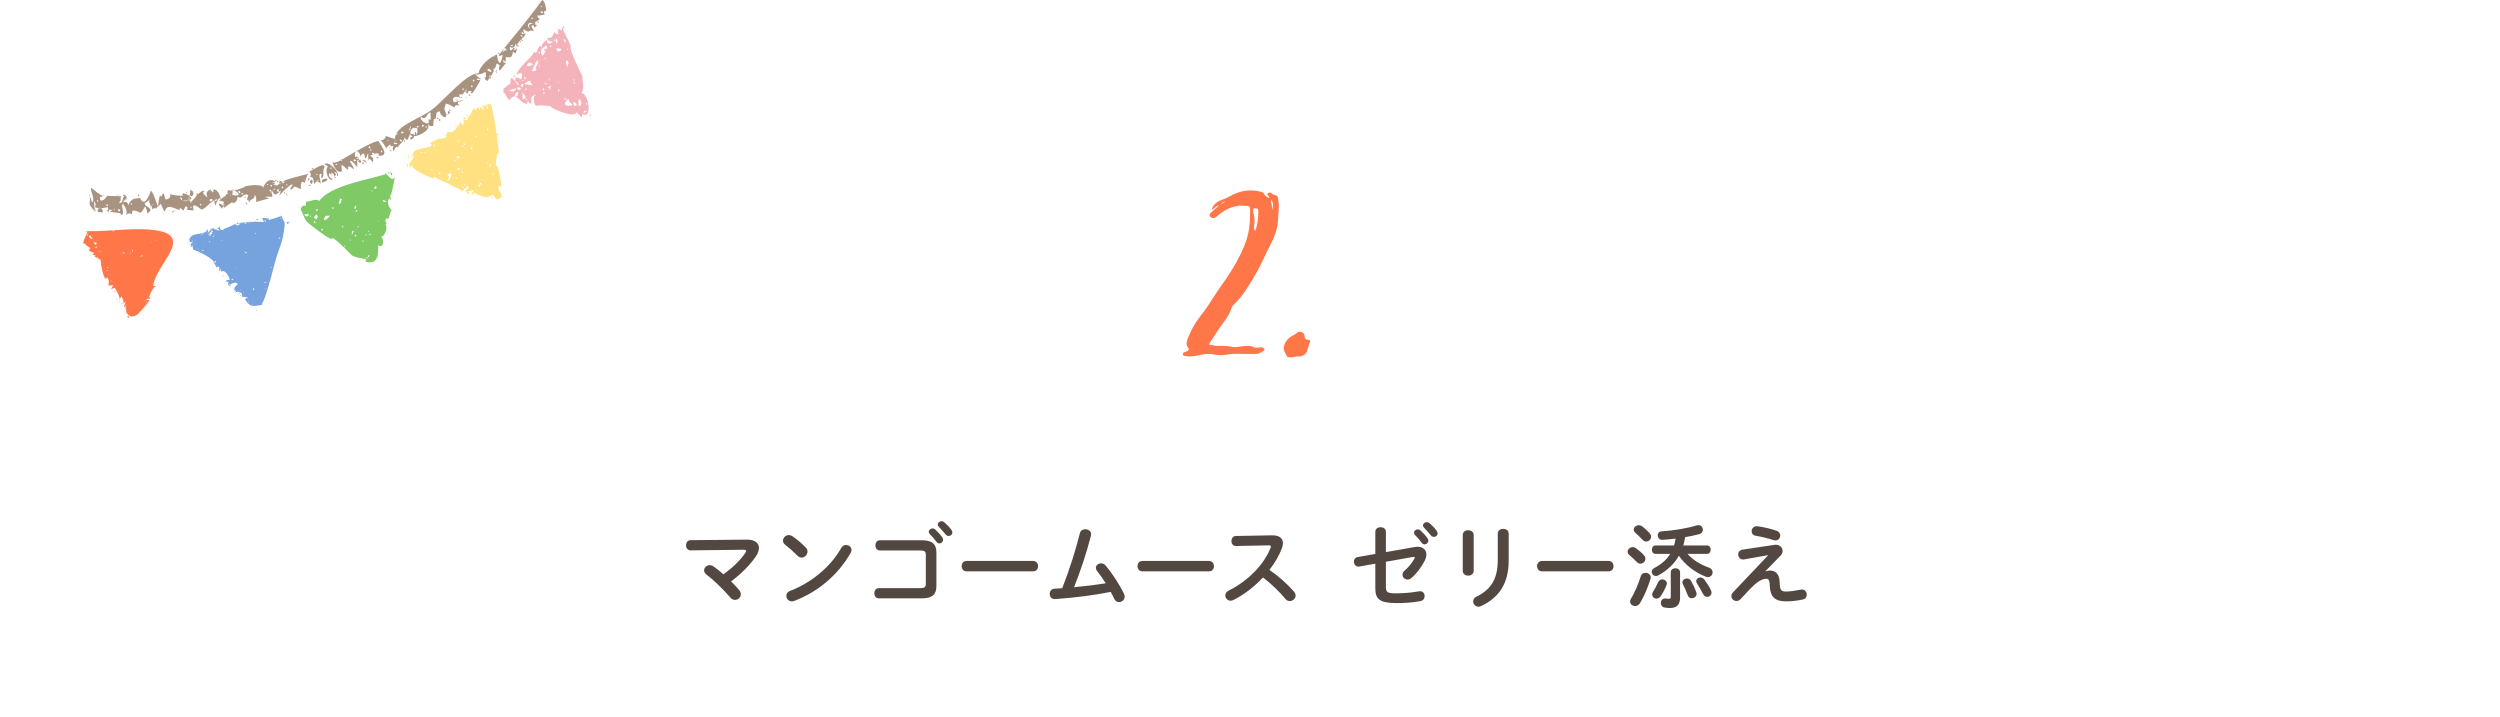 <?xml version="1.0" encoding="UTF-8"?>
<svg id="uuid-d8a8b657-7eba-44c4-9c9c-fa4e07932a73" data-name="レイヤー 2" xmlns="http://www.w3.org/2000/svg" xmlns:xlink="http://www.w3.org/1999/xlink" viewBox="0 0 830 238.04">
  <defs>
    <style>
      .uuid-85071283-99cd-4f98-aed0-c2a6f3b7a96d {
        fill: none;
      }

      .uuid-85071283-99cd-4f98-aed0-c2a6f3b7a96d, .uuid-4d3b254d-8d21-4d6c-a975-20ffd3cde1b3, .uuid-bab85ee2-e23b-4395-b665-ded45628116e, .uuid-b4e73963-f926-49aa-9ab2-e64ccfed5d60, .uuid-9b26fd46-c524-47c5-b9a3-ea81097e8f27, .uuid-1c802e6b-f37f-4143-9b59-2c4feeba3f47, .uuid-f31d7366-62a1-450e-a0f6-896db63c11fd, .uuid-712cbae6-998a-486e-8fa5-432b63e54d60, .uuid-d2b745cd-14cf-47c8-b683-f678580bb997, .uuid-47c74aea-61a0-4bb3-9a15-09de56032f81 {
        stroke-width: 0px;
      }

      .uuid-4d3b254d-8d21-4d6c-a975-20ffd3cde1b3 {
        fill: #ffe182;
      }

      .uuid-4d3b254d-8d21-4d6c-a975-20ffd3cde1b3, .uuid-bab85ee2-e23b-4395-b665-ded45628116e, .uuid-b4e73963-f926-49aa-9ab2-e64ccfed5d60, .uuid-9b26fd46-c524-47c5-b9a3-ea81097e8f27, .uuid-712cbae6-998a-486e-8fa5-432b63e54d60, .uuid-47c74aea-61a0-4bb3-9a15-09de56032f81 {
        fill-rule: evenodd;
      }

      .uuid-bab85ee2-e23b-4395-b665-ded45628116e {
        fill: #a89380;
      }

      .uuid-b4e73963-f926-49aa-9ab2-e64ccfed5d60 {
        fill: #76a3dd;
      }

      .uuid-9b26fd46-c524-47c5-b9a3-ea81097e8f27 {
        fill: #f4b2ba;
      }

      .uuid-1c802e6b-f37f-4143-9b59-2c4feeba3f47, .uuid-47c74aea-61a0-4bb3-9a15-09de56032f81 {
        fill: #ff7749;
      }

      .uuid-f31d7366-62a1-450e-a0f6-896db63c11fd {
        fill: #fff;
        filter: url(#uuid-26e0c794-c42d-46db-8978-cea1c44f8566);
      }

      .uuid-712cbae6-998a-486e-8fa5-432b63e54d60 {
        fill: #80ca65;
      }

      .uuid-d2b745cd-14cf-47c8-b683-f678580bb997 {
        fill: #534741;
      }
    </style>
    <filter id="uuid-26e0c794-c42d-46db-8978-cea1c44f8566" data-name="drop-shadow-1" filterUnits="userSpaceOnUse">
      <feOffset dx="2" dy="2"/>
      <feGaussianBlur result="uuid-f59b2d3f-51fa-4a3c-b549-1aef6868e9dd" stdDeviation="0"/>
      <feFlood flood-color="#000" flood-opacity=".2"/>
      <feComposite in2="uuid-f59b2d3f-51fa-4a3c-b549-1aef6868e9dd" operator="in"/>
      <feComposite in="SourceGraphic"/>
    </filter>
  </defs>
  <g id="uuid-c3ba87e0-a737-489e-8721-92a2ebee6314" data-name="背景">
    <g>
      <path class="uuid-712cbae6-998a-486e-8fa5-432b63e54d60" d="M128.276,57.766c-.087-.092-.209-.181-.411-.264-.133.276.015.357.411.264ZM110.564,79.4c.017-.001.025.002.042.001.125-.136.074-.099-.042-.001ZM129.865,58.131c.01.03.609.525.248-.599-.585-.669-.667-.47-.248.599ZM129.374,57.588c-.256-.515-.046-.277-.557-.445-.095-.116.222.851.557.445ZM108.134,72.257c-.118-.036-.038-.035-.131-.017.118.036.038.035.131.017ZM114.224,81.971c.4-.081.483-.239.247-.475-.277.371-.19.301-.247.475ZM128.288,57.776c-5.989,1.845-18.821,3.883-22.27,8.93-1.343-.91-2.796.21-4.463.282.074.464.03.911-.132,1.341-1.791-.425-1.702,2.029-1.37,1.641,1.663,3.566.802,3.062,4.595,5.903,1.416,1.061,5.431,4.03,5.533,3.37.205-1.327,6.325,5.373,6.787,5.625.867.473,3.384,1.125,4.693,1.097-.424.417-.398.767.079,1.05,4.814.816,3.555-4.366,3.872-5.665,1.587,1.413,2.131-1.652.894-2.819,1.146.182,2.439-3.167,1.439-3.95,1.076-.751-.393-.122.171-2.165,1.283,1.085,1.062-1.749,1.944-2.685-1.024-.497-2.168-3.968-.103-3.987-.062.567-.287.725-.674.474.247.252,1.634-5.865,1.828-7.82-.59,2.141-2.042.234-2.823-.621ZM120.268,79.971c.242.035.266-.433.443.083-.146.622-.452-.085-.443-.083ZM117.713,78.471c.022-.307.144-.656.608-.376-.04.375-.284.417-.608.376ZM124.961,85.186c.133.082.259.235.442.297-.134.3-.281.202-.442-.297ZM115.938,79.63c.191.026.426-.269.639.215-.227-.018-.44-.09-.639-.215ZM122.155,85.227c.095-.579.259-.682.493-.31-.235.45-.206.627-.493.31ZM102.967,71.996c-.071-.426.034-.546.313-.36-.016.391-.354.404-.313.36ZM121.35,85.471c.232.053.515-.107.967.151-.332.168-.675.126-.967-.151ZM107.204,76.192c-.008.008-.219.842-.558-.018.159-.303.345-.297.558.018ZM104.275,73.657c-.34-.385.451-.031.558.018-.678.964-.505.001-.558-.018ZM102.281,70.894c.694,1.016-.954,1.329-1.264.292.452-.033.891-.003,1.264-.292ZM102.511,70.764c-.093.018-.013.019-.131-.017.093-.018.013-.019.131.017ZM105.184,71.133c.485.907.281,1.53-.613,1.868.448-.131.203-.738-.327-.575.124-.57.437-1.001.939-1.293ZM105.485,69.411c.089.369-.199.848-.707.523.144-.294.379-.468.707-.523ZM109.588,71.523c-.039.022-1.169,1.913-2.096,1.372.55-1.997,1.392-.968,2.096-1.372ZM113.523,74.948c.43.393.753-.693.261.673-.121-.212-.208-.436-.261-.673ZM117.489,76.682c-.225.442-.451.885-.677,1.327.01-.125-.124-1.715.677-1.327ZM122.603,77.977c.044-.64.081-.25.476-.179-.053.473-.314.099-.476.179ZM121.865,77.909c-.505.565-.462.022-.558-.018.095.04.192-.124.558.018ZM119.232,75.145c-.303.128-.201.501-.591.244.067-.242.303-.348.591-.244ZM110.423,69.377c-.12-.217-.317-.346-.064-.542.597.14.63.201.064.542ZM122.689,76.894c-.344.018-.367.033-.607-.051.326-.547.292.068.607.051ZM118.032,70.351c.056-.526.292-.7.707-.523-.465.42-.255.298-.707.523ZM113.599,66.236c-.779.602.243.918-1.055,1.572.164-.415-.078-2.633,1.055-1.572ZM118.154,68.153c.383.637-.007.663-.184,1.23-.812-.363.12-.996.184-1.23ZM125.802,73.226c-.094.172.07.407-.265.379.057-.152.163-.282.265-.379ZM126.03,73.082c-.046.011-.076.027-.108.042.1-.074.165-.097.108-.042ZM128.264,66.887c-.514.255-.863.169-1.181-.151.033-.639.749-.155,1.181.151ZM123.632,63.067c-.189.216.232.632-.477.392.066-.065.585-.516.477-.392ZM124.768,61.693c.474.55.171,1.282-.593.884.205-.29.403-.584.593-.884ZM129.943,65.022c-.333.214-.353-.021-.574-.1.158.056-.03-.488.574.1ZM122.543,59.914c-.093.018-.013.019-.131-.017.094-.018.013-.019.131.017Z"/>
      <path class="uuid-4d3b254d-8d21-4d6c-a975-20ffd3cde1b3" d="M165.319,47.846c.342-.069.491.165.85-.253-.284.331-.59-.211-.85.253ZM151.368,41.589c-.664.759.512.952.276.746-.173-.151.008-.491-.276-.746ZM163.553,66.094c.04-.246.081-.492.121-.739-.45-.105-.255.619-.121.739ZM135.269,55.449c.055-.112.326-1.107.073-1.03-.256.08-.554.938-.073,1.03ZM154.743,38.216c.187.118.361.254.521.407.531-.363-.258-.661-.521-.407ZM135.633,51.832c-.351.109-.208.45-.041.714.394-.271.407-.508.041-.714ZM155.893,64.142c-.361-.607-.688-.579-.981.086.344.165.67.136.981-.086ZM162.591,34.721c-1.841-1.449.612,1.829-1.321,1.244.806-.563.789-1.04-.051-1.43.457.751.032.84-1.275.266,1.569,2.174-.569,1.348-.041.714-.978-.257-.389,2.825-1.006.006-.339.501-1.958,1.833-1.273.133-.619-.143-1.932,5.327-3.711,2.995-.007.649.291,4.754-.935,1.78-.745,1.132-2.419,4.472-4.482,3.192-.114,1.097.073.416-.828,1.703.248-.206.522-.262.824-.169-1.061,1.311-3.679.723-3.806,1.141,2.246-.648-2.106,1.185-2.087,1.175.628.178.797.534.508,1.069.139.227-5.7,1.043-6.018,1.917,1.56-1.488-1.018,1.928-.753,1.943.206-.398.504-.709.892-.935.49,2.024-2.612,2.417-.723,4.431-.265-.949-.083-1.21.545-.783-.881.847,6.119,4.183,7.271,4.22-.66-.321-.625-.504.103-.548.143.39,9.342,4.227,8.863,4.723,1.305-.308.611-1.822,1.76-.679-.217-.38-.253-.778-.108-1.193,1.673.528-.274,1.331-.593,1.893.803.462,2.407-.692,2.942-.259-1.155,1.699-.154-.404-.723,1.758.333-.03.498-1.191,1.024-.932.203-.146,3.728,2.672,6.05.438.837,1.217,1.09,2.582,3.083.617.012.004-1.695-2.624-1.199-3.569.934.327-.146.436.841.308.295-.929-1.214-8.649-1.907-6.547.238.134.219-5.111,1.202-4.58-.532-3.386-.544-5.466-1.278-9.457-.129-.702-1.312-8.444-1.789-6.585ZM155.118,60.528c.091-.028.011-.021.132.003-.091.028-.011.021-.132-.003ZM151.279,59.314c-0-.639.163-.246.482-.281.063.591-.123.34-.482.281ZM154.264,60.882c.293.166.068.433.174.559-.467.038-.496.238-.174-.559ZM153.497,62.216c-.184.156-.052-.594.399-.124-.276.874-.344.077-.399.124ZM144.012,56.232c-.478.061-.955.122-1.433.183.07-.223,1.259-.273,1.433-.183ZM146.214,57.255c.052,1.027-.288.213-.619.543.278-.366.212-.626.619-.543ZM149.52,57.321c.847.643-.355,3.136-1.136,2.544.846-.664.859-1.325.04-1.984,1.364-.58.339.644,1.096-.56ZM159.386,61.434c.003.908-.256.539-.642.331.514-.055-.416-.749.642-.331ZM159.215,60.742c-.312-.434.627.165.736.253-.646.851-.643-.097-.736-.253ZM140.315,50.549c-.225.257-.734.254-.826.301.406-.208.32-.725.826-.301ZM153.28,57.158c.24-.82-.254-.796.551.223-.215.241-.258-.053-.551-.223ZM140.403,50.128c-.091.028-.011.021-.132-.003.091-.028.011-.021.132.003ZM141.136,50.513c-.185.379-.21.289-.449-.035.192.026.126-.182.449.035ZM152.226,55.602c1.169,1.217.123.731.089.848-.491-.175-.677-.275-.089-.848ZM151.114,53.014c.394.653-.179.449-.41.653.014-.268.158-.49.41-.653ZM144.335,47.984c-.005.265-.011.529-.016.793-.406-.12-.534-.883.016-.793ZM152.629,52.673c-.603-.488-.378.275-1.232-.58.816-.468,1.226-.274,1.232.58ZM163.659,58.132c-.076-.166-.084-.389-.226-.587.118.181.845-.509.226.587ZM162.862,54.306c.184.255.251.596.166.956-.787-.097-.54-.54-.166-.956ZM161.857,54.313c-.242-.252.074-.391.063-.501.334-.368.207.346-.063.501ZM158.085,51.062c-.091.028-.011.021-.132-.003.091-.028.011-.021.132.003ZM153.727,48.038c.198.265.039.422.199.639-.539.119-.463-.002-.199-.639ZM152.321,46.899c-.306.182-.517.16-.634-.066-.033-.107,1.665-.227.634.066ZM153.789,47.537c.154.083,1.277.116.384.669-.128-.223-.256-.446-.384-.669ZM156.316,48.196c-.051.138-.271.44-.275.524.011-.248-.313-.415.275-.524ZM156.788,48.444c-.211,1.835-.165,2.171.139,1.008-.184-.093-1.395.5-.139-1.008ZM152.967,46.303c-.091.028-.011.021-.132-.003.091-.028.011-.021.132.003ZM157.834,45.051c.237.14.378.253.281.482-.484-.118-.58.281-.281-.482ZM155.317,39.921c-.579-.054-.757.117-1.212-.236.777-.791,1.203-.713,1.212.236ZM162.141,42.703c-.031.229-.062.457-.093.686-.6-.074-.461-.946.093-.686ZM165.44,44.436c-.159,1.284-.689-.073-.92-.283.333.006.64.1.92.283ZM161.245,38.557c.012.071-.139.044-.16.05.148-.066.16-.05.16-.05ZM147.86,57.75c-.051.053.083.157,0,0h0Z"/>
      <path class="uuid-9b26fd46-c524-47c5-b9a3-ea81097e8f27" d="M170.426,25.694c-.209.129,1.113-.496.691-.646-.495-.176-.498.339-.691.646ZM167.377,30.417c-.068-.038-.773-.322-.343.04-.065.381.318.201.343-.04ZM167.411,30.627c-.282.291-.17.38-.053.69.019-.157.333-.174.053-.69ZM196.068,38.615c.316-.888-.355-.569-.35-.169-.001-.119-.603-.425.35.169ZM181.073,16.102c-.56.314-.62.59-.18.828.278-.337.527-.344.18-.828ZM187.772,10.129c.007.009.011.018.018.027.639-.76.139-.169-.018-.027ZM187.772,10.129c-.007-.009-.01-.017-.018-.026-.043.071-.026.066.018.026ZM194.903,32.974c.058-.118-.089-.27,0,0h0ZM175.02,20.689c.107-.121.214-.242.322-.363-.13.02-.372.21-.322.363ZM186.589,10.094c-.675-.356-1.39-.594-2.145-.713,2.118.491-.164,1.444,1.172,1.57-.653.612-.827.407-1.493-.287-.695.967-.541,2.18-2.416,1.892.167.987.79,1.378,1.871,1.173-.74,1.128-2.451.923-1.9-.536-1.328.604-1.942,1.624-1.842,3.062-.351-2.659-1.752.897-1.605.961-.353.359-.651.343-.894-.049-.462,1.741-6.068,5.776-5.721,7.767,2.491-2.186,1.672,1.452,1.323,1.414.613.068-1.892-.859-1.64-.713-.532,1.415.216.095-.332,1.018.769.986,1.102.534,1.265,1.937-3.649-5.338-2.491-.935-2.811-.819.004-.005-2.505,1.656-2.352,1.948.157.3,1.108,2.893,2.113,3.594.386-1.069,1.546-1.438,2.127-1.296-.027-.006,3.078,2.948,3.529,2.431.179-.308.325-.631.44-.97.004.009.848,1.398,1.143.841.096-.18-.56-2.889.995-2.405-.415,1.216-.223,2.321.576,3.314.017-.525,4.652-.021,4.793.029-.091.754,8.347,4.19,8.574,2.003,1.95,1.547,1.553,2.477,2.008.585,3.375,2.069,2.12-6.969-.37-6.922,1.165-1.472.305-4.014.381-5.283.27-.227-4.709-9.229-3.83-10.178-.801-2.317-2.314-4.426-2.694-6.092.682.289.618-.008.293-.646-.439.358-.625.815-.557,1.371ZM180.124,21.062c.089-.034.01-.021.132-.005-.089.034-.01.021-.132.005ZM190.479,26.73c-.25-.224-.237-.404.039-.538-.254.162.718.674-.039.538ZM190.734,27.17c.024.247.265.229.206.548-1.113-.249-.188-.367-.206-.548ZM178.686,22.229c.062-.157.632-1.01.568-.392.177-.168.002.275-.568.392ZM185.485,25.57c.089-.034.01-.021.132-.005-.089.034-.01.021-.132.005ZM185.091,27.729c.247-.343.095-.168.215-.617.08-.693.239.665-.215.617ZM185.666,30.328c-.694.042-.397-.448-.133-.71.234.154.279.391.133.71ZM194.512,34.597c.175-.221-.043-.488.381-.412-.071.281.33.896-.381.412ZM194.131,35.009c-.131-.106-.114-.07-.088-.235.131.106.114.07.088.235ZM191.952,34.801c.428.169-.221-2.159.136-1.302.19-.225.181-.445-.025-.661,1.427.244.965,3.308-.11,1.963ZM190.67,35.194c-.267-.458-.348-.949-.242-1.473,1.264.823,1.345,1.314.242,1.473ZM193.752,37.565c-.073-.679.548-.978,1.111-.731-.211.337-.675.56-1.111.731ZM187.443,34.576c.248-.786.719-1.395,1.413-1.828-.241.977.582,1.395,1.265,1.937-.921.664-1.814.627-2.678-.11ZM180.796,31.044c-.256.066-.665.192-.514-.298.533-.186.704-.086.514.298ZM180.407,29.179c.631.725.084.724-.043.955-.13-.705-.41-.332.043-.955ZM187.157,32.627c.113.082.819-.364.916.415-1.203.1-.188.11-.916-.415ZM177.061,31.689c.366-.086.18-.335.734-.187-.365.736-.361.099-.734.187ZM174.571,33.028c.076-.418.315-.235.504.034-.178.392-.258.143-.504-.034ZM173.371,32.809c.53-.744.375-.879-.466-.406.699-.27.819-.821.36-1.655.589.225,1.291,1.693,1.368,1.412.397-1.458-.175,1.572-1.263.649ZM171.387,30.741c1.317-.711.356,1.26.227,1.18-.821.047-.897-.346-.227-1.18ZM171.517,29.306c-.906,1.231-1.764,1.391-2.573.479.017.424,2.223-.534,2.573-.479ZM172.139,28.938c.977.392,1.028.707.151.945-.762-.288-.812-.603-.151-.945ZM174.533,29.244c.677.487.426.354-.288.699.173-.197.269-.43.288-.699ZM173.846,27.894c-.32.291-.285.712-.38,1.126-.766-.427-.581-1.35.38-1.126ZM173.394,26.455c.202.155.432.049.309.465-.368-.091-.471-.246-.309-.465ZM175.842,26.785c.41.482.704,1.027.883,1.634.146.009-3.165-.778-2.82-.369.568-.54,1.214-.962,1.937-1.265ZM174.26,26.263c-.401-.153-.259-.32-.157-.656.175.018.962.129.157.656ZM183.025,28.417c-1.815,3.31-.275.502.125,1.055-.212-.293-2.513-.207-.125-1.055ZM180.709,27.367c.526.154.356.188,1.131.513-.843.367-.711-.109-1.131-.513ZM182.186,26.543c.077-.219.22-.393.43-.519-.025.048.104.454-.43.519ZM174.862,21.925c.325-.909.772-1.302,1.095-1.127,2.026.59.167,1.258-1.095,1.127ZM179.251,19.693c.898.164-2.539,3.022-1.039,3.296-.416.557-.964.763-1.644.619.21-.365,1.346-3.737,2.062-3.547.02.3-.076.56-.288.779.689-.079.992-.461.909-1.147ZM188.878,21.523c-.411-.5-.477-1.462-.259.857-.272-.278-1.532-2.429-.056-2.169.105.437.21.874.315,1.312ZM191.685,23.639c.072-.034.127-.032.21-.035-.103.065-.067.058-.21.035ZM179.613,18.752c-.089.034-.01.021-.132.005.089-.034.01-.021.132-.005ZM181.185,19.725c-.174-.138-.517-.279-.471-.538.145.171.563.021.471.538ZM179.23,17.735c.045.037-.674.47-.284-.519.344-.021.439.152.284.519ZM181.65,15.26c-.122,1.299-1.462,3.278-1.455,3.286-1.475-1.696.246-3.32,1.455-3.286ZM183.021,15.101c.234.288-.368.596-.533.603.053-.614.6-.669.533-.603ZM186.454,16.268c-.288.698-.79.946-1.507.746.17-.551-.068-.789-.715-.714.732-.268,1.473-.278,2.223-.032ZM188.29,16.515c.018-.399.238-.714.19-.563.172.571.108.759-.19.563ZM184.109,12.888c.086.235.36.828-.219.725.005-.139.414-1.077.219-.725ZM184.629,12.843c.778.405.44,1.051.246,1.605-.356-.283-.549-1.224-.246-1.605ZM187.919,13.75c.06,1.178-.796-.5-.853-.841.571-.035.523.549.853.841Z"/>
      <path class="uuid-bab85ee2-e23b-4395-b665-ded45628116e" d="M174.422,11.652c-.004.019-.008.039-.013.057.065-.01.097-.023.013-.057ZM164.719,23.853c.468-.865.417-.938-.155-.22-.11.569.902.886.155.22ZM172.299,15.272c-.052-.253-.272-.302-.659-.145.161.367.38.416.659.145ZM173.022,13.514c-.119-.089-.406.388-.275.524.49.018.102-.15.275-.524ZM173.13,14.707c.038-.165.047-.125-.075-.24-.038.164-.047.125.075.24ZM152.99,32.191c-.148.651.534.165.551.223-.149-.151-.333-.226-.551-.223ZM154.632,32.118c.258.706.153.176.369.06-.158.084-.2.126-.369-.06ZM149.812,36.335c-.032.084-.063.155-.093.22.076-.076.123-.179.093-.22ZM173.413,13.786c.353-.478-.142-.738-.568-.699.566.382.193.308.568.699ZM155.618,31.767c.239-.03.477-.061.716-.091-.148-.024-.822-.816-.716.091ZM149.211,35.953c-.026.157-.082,1.856.507.603-.356.356-.498-.519-.507-.603ZM145.994,39.407c-.188.145-.289.337-.302.576.681.431.577-.243.302-.576ZM124.99,52.43c.342.035.488.323.694-.304-.32-.102-.551-.001-.694.304ZM128.171,50.826c-.1-.116-.046-.082-.185-.03.043.016.182.143.185.03ZM148.719,36.763c.011-.295-.216,2.138.731.517-.444-.218-.641-.549-.731-.517ZM121.837,53.981c-.648-.795-.75-.805-1.516-.93.398.489.903.799,1.516.93ZM134.278,47.085c.375-.07.378-.246.011-.529-.259.178-.169.395-.011.529ZM129.983,50.174c-.051-.523-.538-.235-.634-.066.303.216.623.064.634.066ZM118.908,53.578c.56.287.805,1.202.926.039-.134-.848-.443-.861-.926-.039ZM107.178,60.647c.202-.343,1.783-.547,1.479-1.169-.241-.494-2.676.166-1.479,1.169ZM111.524,58.988c-.204-.325-.406-.364-.606-.118.363.127.427.305.606.118ZM120.716,54.461c.039-.237.053-.474.041-.714-.289.167-.91.986-.041.714ZM145.222,39.604c.092-.236.722.028.17-.579-.732.26-.072.326-.17.579ZM148.532,38.135c-.061-.365-.393-.238-.501-.063.37.325.537.346.501.063ZM178.969,7.15c-.291.097-.582.1-.873.009.11.178.987.697.873-.009ZM94.277,64.094c.229.034.061.612.479-.149-.274-.114-.754.108-.479.149ZM102.554,59.02c-.285.238-.267.886-.448,1.235.297-.444.927-.571.448-1.235ZM103.389,59.593c-1.09,1.033.05,1.022-.139,1.664.523-.458.866-1.184.139-1.664ZM102.721,61.246c-.059.436-.05.101-.38.469.429.016,1.326-.113.38-.469ZM107.788,55.288c-.679-1.467-3.921,1.373-5.139,1.644.698.548.756,1.158.175,1.829,1.42-.341,1.125,1.414,1.669,2.547.265-1.353.92-1.454,1.964-.305.162-.776-1.193-4.003.328-3.168-.186.634-.019.236-.169,1.385,1.464-.594.159-2.111,1.172-3.931ZM105.792,59.852c-.384.736-.267-.035-.449-.035.182 0.0.289-.33.449.035ZM105.333,57.674c.324.309-.139.374-.327.496.029-.039-.065-.337.327-.496ZM103.488,55.97c.754.676.733.263.604.25-.162-.293.162-.699-.604-.25ZM34.933,65.266c-.038.165-.047.125.075.24.038-.164.047-.125-.075-.24ZM81.451,65.109l-.33.628c.706-.022.278-.456.33-.628ZM179.985,0c-5.246,7.335-10.123,12.849-14.089,17.923-1.681-.275.796-.903-.382.601.501.086.945-.037,1.33-.37.122.434-.546,2.52-.688,2.61-.862.549-1.128-2.405-1.135-2.7-2.318.865-5.813,3.71-6.133,6.334-3.645-.594-11.653,9.166-15.505,12.011-4.573,3.377-12.169,5.284-12.259,9.688-1.042-.225-2.049-.554-3.023-.986.141.507-.971,1.99-2.007,1.151.125-.379,2.312,3.031,2.163,3.006.313-.619.789-1.06,1.429-1.321-.122,1.127.22.521.97.443-.394.716-.337,1.37.173,1.961-.228-.557.937-2.304,1.296-1.324.212-1.299,1.66-1.308,2.319-3.526.084.767.202.605.748.994.432-.619.701-1.301.808-2.048.14.865.223.914.249.146.908.815-.234.252.738.773-.801.207-.985.556-.55,1.047.566-.257.945-.682,1.137-1.274.482.296,5.565-1.497,4.523-3.905,1.05,1.093.662.468,1.734.643.091-.445-.029-3.036.733-2.287.348-1.131-.054-3.069,1.822-2.451-1.05-.21.889,2.234,1.5,1.723.653-.546-.383-2.722-.399-2.68.084-.227.363-1.439.541-1.789.555-0,2.245.849,2.778,1.325.443-.662.261-.988,1.76-.679-1.567-1.446.539-1.395,1.382-1.613-1.076-.433-3.062.853-3.301.425-1.022-1.83,1.217-2.006,2.025-1.429-.013-.445-.129-.862-.345-1.25.345.111.343.274-.006.487,1.274-.964,1.181.502,1.793-1.219,2.781,1.633-.145-.948,2.568-.055-.452.365-.458.578-.019.641.59-.375,2.6-3.819,2.876-4.553-.263-.128-1.594.491-1.13-.393.501.027.993.107,1.477.241-.798-.474-1.528-1.035-2.189-1.684,1.266.302,2.292-.11,3.374-.7.348-.398.409,3.219-.159,1.32-.085.739.204,1.291.867,1.658,1.533-2.024,2.419-3.413,3.133-5.838,2.08.912.069,1.137.958,2.374.894-.885,1.375-1.746,2.169-2.603-.807.07-1.1-.263-.88-.996.604,1.032.848.736.732-.885,2.244.254,2.022-.161,2.445-1.856-.061-.085.737.676.711.66.434-.561.593-1.197.478-1.907-.19.706-.555.892-1.096.56.557-.07.605-.29.145-.658-.811,1.197-1.432,1.476-1.29-.343.773,1.103,1.773-.055,1.98-1.098.11.376.199.757.268,1.143.559-2.29,2.749-2.94,2.999-4.438-.473.071-1.657.827-1.26-.528,1.398,1.548.202-.444.545-.783,2.607,1.697,1.287-.108,3.182.574.666.24-.829-1.554-.489-1.693.52-.431.82-.232.901.597.482-.31.839-.722,1.072-1.237-.597.699-.861.398-.793-.903-.424.789,1.801-.85,1.514-.723-.475-.28-.749-.691-.822-1.234.823.223,1.631-.251,2.386-.217-.277-1.564-.113-1.105.528-1.26.137-.619-.382-3.51-1.304-3.624ZM162.09,25.679c-.091.028-.011.021-.132-.003.091-.028.011-.021.132.003ZM128.605,46.31c.156.278.279.32.548.355-.197-.025-.506.395-.548-.355ZM130.675,47.331c.695.006.515.103,1.345.238-.367.363-.764.399-1.193.109-.537-.393,1.002-1.456-.152-.347ZM131.462,46.341c.151.21-.156.331-.377.336.127-.202.435-.4.377-.336ZM133.468,46.593c-.149.907-.746.184-.841-.308.31.018.59.121.841.308ZM132,44.553c-.109.366-.825.148-.389-.405.185.081.315.216.389.405ZM134.126,44.066c-.341.129-.594.183-.959.298.029-.935.354-.892.959-.298ZM135.542,43.406c.5-.29.167-.266.412-.786.718.27-.025.683-.412.786ZM136.502,41.705c0.0.013-.078,1.131-.34.883-.172-.162.327-.806.34-.883ZM138.522,42.566c.14.748.09,1.481-.149,2.198-.216-.353-.305-.736-.269-1.148-.436.352-.533.792-.291,1.317-.477-.367-1.011-.536-1.604-.508.025-1.667.796-2.287,2.313-1.859ZM138.725,41.67c.128.134.62.822-.435.573.06-.265.205-.456.435-.573ZM140.764,41.605c-.137.56-.53.513-.54.518-.057-.267-.382-1.032.54-.518ZM141.701,42.365c-.827.025-.33-.266-.306-.562.496.146.104.264.306.562ZM143.017,37.443c-.338,1.147.521,3.043-.704,2.103.009.434.019.868.03,1.302-.889.566-3.032-.977-2.634-2.068,2.051,1.555,2.006-1.804,3.308-1.336ZM150.441,31.32c.091-.028.011-.021.132.003-.091.028-.011.021-.132-.003ZM150.223,31.09c-.124.072-.236.085-.333.008.047-.015.226.015.333-.008ZM153.829,29.959c-.129-.108-.259-.151-.474-.115-.083.045.902-1.339.474.115ZM154.845,29.424c.024.473-.02.94-.134,1.4-.467-.379-.028-1.024.134-1.4ZM156.769,28.43c.229.155.204.356-.075.602-.101.086-.656-1.006.075-.602ZM157.365,26.405c.295.435.158.652-.41.653.007-.373.144-.591.41-.653ZM163.209,23.928c-.485-.212-1.222-.238-1.389-.663.019-.924,1.3-.19,1.389.663ZM164.239,22.732c-.833,1.51-.371.146-.427.177.441-.237-.032-.48.427-.177ZM163.775,18.928c.166-.276.293-.314.383-.114l-.383.114ZM167.395,15.704c.365.294.686.628.964,1.004-.681-.105-1.174.183-1.477.864.171-.623.342-1.246.513-1.868ZM170.113,14.726c.36.96-.204.398-.539.518-.156-.391.402-.102.539-.518ZM173.659,12.045c-.196.061-.77.155-.766-.068-.373-.488.502-.266.766.068ZM175.917,7.619c.439.097.878.194,1.317.291-1.835-.02-1.871.484-1.302,1.588-1.906-1.444.995-2.519-.015-1.879ZM176.483,5.778c.036.032.635.467.626.462-.004-.002-1.001.323-.626-.462ZM180.347,4.399c-.124-.063-.473-.246-.686-.093-.798-.605.832-.8.686.093ZM179.946,1.984c.076.366-.075.399-.452.097-.026-.167.279-.167.452-.097ZM152.021,33.019c-.188.092-.337-.242-.482.281.235.212.396.118.482-.281ZM151.85,32.327c-.1-.116-.045-.082-.185-.03.044.016.182.143.185.03ZM125.735,46.941c-.791-.749-9.29,4.33-10.458,5.005-1.538.889-4.491,2.896-4.809,1.675-.146.897,1.312,3.919,2.764,3.389.721-.263-.152-1.488.229-2.218.314.038,1.732,1.294,1.98,1.574.279-.382.268-.744-.031-1.085.839-.052,1.485.287,1.938,1.018.497-.684-1.778-3.081-1.006-2.907,1.032.233,1.9,1.823,2.292,2.113.057-.171-.335-3.1.442-2.24.317-1.166-1.068-1.583-1.117-1.054-.241-.794-.138-1.542.309-2.243.789.464,1.528,1.276,1.283,2.01,2.479-3.515.778,3.69,2.669-1.137-.019.95.042,1.895.182,2.835-.068-1.587.671-.7,1.32.159.429-.97.143-1.654-.859-2.054,1.008-.591,3.341-1.621,2.832-.049,4.316.283-.044-4.417.043-4.788ZM111.988,54.287c.023.534-.274.639-.697.436.217-.307.395-.184.697-.436ZM117.34,55.294c.091-.028.011-.021.132.003-.091.028-.011.021-.132-.003ZM113.464,53.258c.318.29-.42.183-.609.014.816-.965.288-.078.609-.014ZM118.255,53.169c-.521.643-.548.507-.926-.018.125-.424.635-.15.926.018ZM118.403,52.378c.76-.002.222.254.414.484-.308-.101-.498-.163-.414-.484ZM124.333,50.882c-0.0.31-.478.404-.799.249-.181-.58.437-.439.799-.249ZM123.321,49.883c-.155.393-.363-.027-.526-.143.327-.06.384-.585.526.143ZM122.921,48.737c.073.208.003.372-.211.494-.608-.118-.305-.974.211-.494ZM126.787,49.899c.239.333.183.937-.355.549-.003-.288.116-.471.355-.549ZM107.696,54.572c.402.211.803.422,1.204.633-1.398,1.426.454,5.612,1.61,4.186-1.099-.22-1.501-.854-1.206-1.903,2.526,1.673.559.972.639-.199.718.177,1.053.642,1.004,1.396.725-.517.727-1.029.004-1.534,1.227-.128.779,1.066,1.189,1.426.775-1.378-3.223-5.512-4.445-4.005ZM110.108,55.705c.192.411-.43.326-.639.199.087-.112.547-.486.639-.199ZM34.04,64.931c.09-.028.018.399.369.06-.278-.418-.214-.04-.369-.06ZM78.587,64.073c-.088.117-.404-.077-.143.526.176-.301-.073-.24.143-.526ZM41.846,66.224c.31.051.188-.088.534-.254-.22-.013-.398.072-.534.254ZM102.264,57.665c.166.147-8.486,1.995-8.549,2.791.934-.341,1.002-.172.201.509-.196-.503-.551-.845-1.064-1.027-.117,1.687-.874,2.068-2.272,1.145,1.427.18,1.316.01-.334-.509-.035.007,1.998.081.697-.543-2.205-1.056-3.323,1.682-3.716,2.496.858-1.779-7.042-.986-6.118-.205.381-.187.323-.373-.174-.558,1.485.038-3.431,2.114-5.239,1.324-.34.973-.231,1.275.326.906-.301.321-.675.481-1.121.48.999.164-1.432,1.369-1.701,1.712.171-1.206-1.427-3.999-2.4-3.064.19.831.59-.428-.228.816-.628-1.479-.939.685-.508-1.069-1.399.387-1.796,1.27-1.19,2.649-.547-.354-2.18-1.631-.991-2.057-.952-.771-1.806,1.549-2.633.688.489,1.154-1.389,1.998-1.917,3.269-.118-1.175-.785-1.303-2.003-.384.959-1.408,1.588-.16,2.167-1.2-.719-1.143-1.651-1.357-2.638-1.72-.567.619-.343.915.67.886-.004.016-4.197.036-5.015-.629.192,1.1-.315,1.725-1.519,1.875-.261-.649-.469-1.314-.622-1.997-.62.132-.042.713-.559.174-.007.567-.237,1.415-.617.411-.383.209-.677,3.402-.763,3.742-.107-.124-2.268-7.088-2.553-4.681-.026.356-1.536,3.778-2.472,3.01-1.996-1.638.685-1.243-2.545-.974-1.124.093-2.128,1.443-2.267,2.291-.195-1.139-.797-1.477-1.805-1.015.807-1.343,2.265-1.425.345-2.692-.457,1.592-.372-1.12.111,1.061-.849-.883.101,2.379-1.806,1.657,1.078-.65.296-1.792.888-2.072-3.363-.095.37.098-.885-.732,1.267.876-3.283.749-3.873.505-.34,1.25-3.01,2.896-2.226.167.178.551.408.538.689-.039-2.462-1.441-1.867-1.378-3.782-2.721-.367,1.277,1.586,3.875.258,4.894-.105-.557-.286-1.545-.715-1.86.394,2.325-1.108,1.847,1.704,4.77-.054-.771.061-.777.344-.02-.526.468-.646-3.52-.595-3.319.55.575.634,1.22.252,1.937.702.627,3.917.333,4.102-.051.552.758.322,1.238-.69,1.441.697-.299,1.08-.054,1.149.737-.058-1.332.407-1.622,1.393-.872-.364-.162-.674-.08-.931.246.666.38,4.799.298,3.39,1.179,1.942-.111.155-2.54.762-3.742.873.522,1.934,2.931,1.006,3.936.602-.816,1.328-.969,2.179-.459-.203-1.206.128.004.131-1.267,3.035-.064,2.034,2.383,4.236-1.45.319,1.376.565.86.691,2.501,2.708-2.142-.787-1.903-.888-3.442.641-.457,1.286-.908,1.937-1.353-1.087,1.044.098,1.126-.02,2.328.584-.189.71-.345.38-.469.252-.023.485-.104.699-.242-.765.423-.892.982-.384,1.677,2.567-1.643-1.086,2.028,2.762-1.823.045.043.954,2.928,1.38,2.462.716-3.202,4.541.234,4.958-.536-.475-1.33,1.296.527,1.182.42.227-.505.449-1.012.665-1.521.687.185.821.567.401,1.146.442.145,1.5.167,2.291.322-.98-3.811,2.377-.163,2.79-.337,1.607-.678,3.013-2.973,5.043-3.487-.666,2.02-1.531-1.845-.654,2.262.3-.931.731-1.796,1.295-2.594.558.497.5.734-.173.711.523.229,1.067.381,1.631.456.79,2.543-3.425-1.232-.576,2.37.307-.865,1.335-1.26.504-.069.958-.782,1.96-1.503,3.007-2.162.157.237.074.394-.247.471,1.357-.181,1.999-.936,1.924-2.264,1.661,1.155,1.739-1.408,3.609-.51-1.036,3.277-.048.133.214,2.518.472-1.547,1.77-.689,1.901-2.476.789.247.357,2.54.564,2.234.404-.158,4.386-1.266,4.388-1.13-.536-.207-1.079-.394-1.629-.561.825-.085,1.65-.086,2.474-.004.351-.303-.346-2.053-1.03-2.111,1.162-1.115.57,2.05,1.27-.001.116,1.558.818,1.748,2.105.571-.966-.234-1.02-.64-.161-1.22-.242,1.098-.026,1.322.648.674-.049.613-.22,1.192-.511,1.736-.067-.018,4.219-4.614,4.49-3.588-.313.439-.588.901-.825,1.386-.111.616,1.355-.563,1.423-.871-.098-.065,2.26.864,2.177.943-.129-1.048-.238-3.335,1.208-2.172.006-.005.716-2.427,1.119-3.021ZM74.004,68.347c-.019-.003-.428-.409-.493-.46.493-.138.657.016.493.46ZM74.428,68.302c-.311-.284-.33-.472-.675-.622.527-.313.83-.014.675.622ZM32.255,65.53c-.125-.114-.109-.076-.075-.24.125.114.11.076.075.24ZM37.496,69.418c.323-.026.462-.092.689-.039-.249.524-.372.013-.689.039ZM32.477,66.381c-.038-.113.402.859-.045.6-.221-.128-.416-.778.045-.6ZM35.9,68.513c-.303-.2-.728-.397-.89-.468.504-.082.825-.511.89.468ZM34.717,66.823c-.091.028-.011.021-.132-.003.091-.028.011-.021.132.003ZM39.901,69.546c-.042.303-.169.562-.38.777.148-.043-1.287-1.118.38-.777ZM39.548,66.019c.091-.028.011-.021.132.003-.091.028-.011.021-.132-.003ZM43.492,67.289c.598.766.137.584-.041.714-.09-.241-.077-.479.041-.714ZM44.071,67.459c-.091.028-.011.021-.132-.003.091-.028.011-.021.132.003ZM63.486,69.037c-.387-.072-.419-.222-.097-.452.306.015.321.201.097.452ZM62.684,65.475c-.332-.374.231.151.284.35-.39.126-.485.009-.284-.35ZM60.861,66.656c.246-.119.271-.239.457-.361.041.136-.099.733-.457.361ZM60.388,66.541c-.094-.203-.776-1.089-.772-1.074.744.042,1.002.4.772,1.074ZM66.844,67.86c-.047.287-.197.453-.507.202.062-.507.259-.445.507-.202ZM66.773,66.086c.125.114.109.076.075.24-.125-.114-.109-.076-.075-.24ZM66.527,65.155c.125.114.109.076.075.24-.125-.114-.11-.076-.075-.24ZM70.556,66.135c-.004.509-.418,1.109-1.014.403.153-.565.624-.49,1.014-.403ZM71.467,65.544c-.066.051-.11.085-.187.102.098-.109.068-.089.187-.102ZM80.219,64.528c-.396-.359.381-.445.537-.386-.007.086-.377.89-.537.386ZM76.665,64.934c-.373-.061-.019-.258.011-.529.053-.486.053.157-.011.529ZM77.606,62.889c.502.405.995.819,1.48,1.243.726,1.401-1.841.386-1.942.71.125-.4-.085-1.953.462-1.953ZM79.486,64.143c-.107-.33-.519-.231-.329-.774.861-.004.769.898.329.774ZM91.499,62.769c-.478.341-.681.128-.956.166.326-.046.506-.51.956-.166ZM89.123,61.187c-.393.377.051.185-.559.174.098-.292.285-.349.559-.174ZM90.192,61.949c-.388-.089-.527-.052-.441-.432.577-.221.724-.077.441.432ZM94.08,62.053c-.079.382-.242.533-.564.439.028-.612.064-.651.564-.439ZM93.076,60.657c.084.216-.094.378-.09.554-.005-.28-.503-.279.09-.554ZM95.291,61.019c.137.249.176.646-.17.579-.015-.331-.081-.466.17-.579ZM136.274,45.193c-.04-.02-.063-.041-.094-.062.008.198.04.318.094.062ZM134.578,46.297c-.008-0-.011.001-.02 0.0.001.031.009.023.02-0ZM174.351,11.874c.021-.026.04-.088.059-.165-.125.02-.357.031-.059.165ZM162.5,25.026c.037.38-.109,1.026.508,1.069.004-.185-.14-1.129-.508-1.069ZM57.491,70.631c.056-.237.146-.617.128-.6-.048.044-.996.156-.128.6ZM57.501,70.637c-.004-.002-.005-.004-.01-.006-.045.191-.068.292.01.006ZM95.556,64.966c-.015-.088-.331-.64-.331-.642-.494.018.128.586.331.642ZM58.189,70.12c.072-.01.18-.026.408-.043-.223-.199-.238-.172-.408.043ZM82.244,67.797c-.02-.026-.776-.814-.648-.674-.071.545.145.77.648.674ZM69.707,68.896c.085-.153.209-.667.253-.736-.142.223-.323.092-.253.736ZM57.619,70.031c.312.071.392.095.465.097-.267-.207-.321-.586-.465-.097ZM62.876,64.748c.525.576.963.509,1.315-.201.086-.99-.377-1.474-1.386-1.452.53-.369.388,1.397.071,1.653ZM45.76,65.005c.26.226.412.105.457-.361-.049-.507-.422.267-.457.361ZM62.11,63.77c-.451-.067-.309.32-.297.312.484.118.191.137.297-.312ZM74.052,63.294c.018.012-.153-.283-.389-.405.043.42.351.379.389.405ZM91.48,59.752c-.227.304-.15.456.229.454.261-.821-.174-.39-.229-.454ZM32.45,70.376c.555.046,1.109.093,1.664.139.1-.874-.26-1.399-1.079-1.575-.488.362-.683.841-.585,1.436ZM63.416,69.935c-.021-.018-.031-.043-.049-.062-.108.007-.133.025.049.062ZM29.921,64.504c-.114.303-.494-.125-.25.604.471-.821.078-.148.25-.604ZM38.938,64.764c.201-.025.284-.148.25-.369-.083.123-.167.246-.25.369ZM32.562,66.662c-.464-.457.183.693,0,0h0ZM80.789,61.529c-.011-.02-.019-.037-.033-.059-.066.047-.038.062.033.059ZM92.27,59.9c-.538.661-.26.581.042.556.007-.326.243-.369-.042-.556ZM73.769,65.217c.037.006.075.018.111.017.028-.076-.021-.067-.111-.017Z"/>
      <path class="uuid-b4e73963-f926-49aa-9ab2-e64ccfed5d60" d="M62.248,80.531c.098.175-.037.224.182.334.092-.141.008-.446-.182-.334ZM62.038,80.948c.122-.005.162-.051.12-.137-.122.005-.162.051-.12.137ZM64.325,77.821c-.004-.077-.14-.018-.15-.006.034.243.059.009.15.006ZM63.353,77.988c-.138-.09-.17-.14-.302-.197-.023.18.09.301.302.197ZM71.864,75.566c-.022.035-.051.095-.077.165.106-.02.132-.075.077-.165ZM71.02,75.632c-.227-.06-.281.039-.162.295.169.019.166-.199.162-.295ZM68.529,76.192c-.069.134-.191-.002-.169.259.321.011.096-.116.169-.259ZM69.571,77.427c-.144.023-.018.061-.041.158.014-.059.114-.018.041-.158ZM96.308,73.412c-.058.096-.578.501-1.079.187.131,2.034.877-.496,1.079-.187ZM85.128,73.07c.039.006.824.11.615-.272.007-.006-1.012-.112-.615.272ZM83.62,72.983c-.009-.027-.004-.143-.058-.1-.015.093-.021.054.058.1ZM80.657,73.606c.252-.088.249-.286.184-.188-.078.049-.139.111-.184.188ZM86.332,72.413c-.059.173-.023.228.109.164.076-.176.133-.267-.109-.164ZM86.823,72.794c.081-.029.162-.059.242-.088.002-.462-.153-.071-.242.088ZM85.899,72.653c.065-.075.048-.158-.052-.25-.001-.009-.12.275.052.25ZM74.884,75.043c-.003-.021.098-.219-.03-.143-.029.052.03.143.03.143ZM80.139,73.976c-.09-.489-.187-.419-.291.21.289-.025.071.206.291-.21ZM79.359,73.99c.054.007.076.02.194.034-.03-.107-.097-.088-.194-.034ZM84.084,72.886c.191-.03.261-.107.212-.231-.236-.009-.135.118-.212.231ZM87.783,72.221l-0-.001c-.064-.014-.047-.011 0.0.001ZM93.024,71.267c.033.101.105.148.216.141-.025-.043-.034-.241-.216-.141ZM93.501,71.763c1.45-.743-4.938,1.908-4.659,1.07.376.18.512.059.41-.363-.71.202-1.431-.353-2.081.028.023.586.277,1.03.764,1.33.456-.371-10.455-.357-9.333.993-.188.162,1.595-.126.668-.78-1.109-.783-.467,1.845-1.196.22-.461.598-4.734,2.102-4.683,2.102-.425-.366-.468-.779-.13-1.24-.669.242-.378.484-1.126.616.344.223.603.527.776.912-.487-.082-4.114-1.877-2.727.139.112-.311.302-.293.568.054-2.107.938,1.239-2.832-1.89.584.272-.471.263-.929-.028-1.373-.121,2.365-6.631.495-5.862,4.319.507.136.916-.022,1.229-.475-.329.692-.844,1.198-1.544,1.517,1.272-1.677.342,1.842,1.373-.028-.127.578-.038,1.118.266,1.621.368-.188,5.566,2.297,6.553,3.691-.269-.38,1.64,3.338,1.572,2.857-.638-.616-.59-.964.143-1.043.631.189-.206,1.406.484,1.377.031-1.905.255.164.317.269,1.746-.944,3.083,2.645,2.874,2.828-.548-.095-1.094-.081-1.637.043.833-.174.887-.036.162.413.602.171,1.423-.433.905,1.114.819.177,2.474-1.483,3.274-.204-.829.547-1.251,1.319-1.265,2.316,2.055,1.519-.909-2.088.365.315.13.245,2.394-.919,1.2.905-.039-.648.257-.879.889-.693.214.458.285.935.214,1.433.226-.242,1.854.058,2.183.374-1.079-.088-.374-.072-1.191.362.213.366.975,1.697,2.258,2.164.351.128,4.699-.157,3.313-.838,1.203-.414,4.357-14.025,5.266-16.521.77-2.116,1.731-4.692,2.04-6.986.606-4.491.325-2.474-.714-5.421ZM82.625,99.989c-.189.112-.266.037-.372.004.14-.175.217-.209.372-.004ZM82.801,100.474c-.223.054-.183.132-.265-.019.15.004.199-.111.265.019ZM78.958,95.132c-.09.03-.181-.005-.222.009.04-.014.061-.19.222-.009ZM64.406,81.047c-.024.015-.014.154-.278.096.063-.055.185-.035.278-.096ZM63.931,79.84c-.069.12-.138.148-.208.083.017-.138.204-.292.208-.083ZM64.724,81.316c-.182-.286-.024-.138.12-.137.113.272-.086.007-.12.137ZM65.717,82.672c-.017-.037-.242-.295.026-.157.151.078.04.121-.026.157ZM66.134,77.739c.011-.227.084-.218.233-.31.191.202.051.216-.233.31ZM66.567,78.207c.062.122.019.156-.128.101.006-.116.063-.135.128-.101ZM67.644,82.975c-.152.406-.383.407-.663.214.186-.185.407-.256.663-.214ZM67.487,80.809c.009-.019-.015-.257-.017-.257-.021.185.426-.057.017.257ZM67.505,77.526c.004.425-.76.242-.877.259.271-.16.563-.246.877-.259ZM68.132,77.319c-.305.178-.117-.239-.111-.349.114.124.103.231.111.349ZM68.266,77.068c-.134.061-.156.016-.066-.135.116.076.035.051.066.135ZM70.614,78.661c.186.136.045.011.101.128-.115.012-.149-.03-.101-.128ZM71.685,88.014c.144.135.099.056.195.22-.195.064-.26-.009-.195-.22ZM71.298,87.239c-.051-.202-.082-.406-.092-.614.467-.059.85.362.092.614ZM69.575,78.507c.089-.523.234-.603.434-.24-.164.045-.308.125-.434.24ZM71.201,87.483c.049.032.014-.003.051.064-.049-.032-.014.003-.051-.064ZM71.094,87.505c-.151.077-.132-.02-.194-.034.1-.104.164-.093.194.034ZM69.257,80.363c.259-.498.783.01.323.118-.097-.204-.093-.208-.323-.118ZM70.516,77.649c-.066.075-1.362.581-1.435.104.457.225,1.036-1.812,1.435-.104ZM70.764,76.543c-.247.144-.171-.179-.195-.22.065.073.13.147.195.22ZM71.282,78.297c-.17.218-.312.174-.613.278-.005-.543.326-.226.613-.278ZM73.752,79.94c-.175.035-.276-.031-.302-.197.113-.172.297.168.302.197ZM74.231,79.913c-.05-.1-.092-.071-.145-.156.075.026.154.167.145.156ZM77.454,92.765c-.191.244-.471.213-.622.056.153-.475.454-.267.622-.056ZM74.304,76.358c-.104.128-.579.039-.652-.087.246-.272.538-.113.652.087ZM79.564,96.421c.058-.152.158-.347.203-.453.032-.049.07.336-.203.453ZM75.378,75.796c-.049-.032-.014.003-.051-.064.049.032.014-.003.051.064ZM78.699,89.112c-.172.071-.203-.017-.366-.147.179.078.201-.051.366.147ZM80.939,97.996c-.011.16-.033.062-.128.101-.062-.122-.019-.156.128-.101ZM76.451,76.465c-.102-.051-.16.156-.165-.077.169-.087.081.035.165.077ZM80.616,97.169c.035-.069.07-.139.105-.208.021.067.44.248-.105.208ZM81.495,98.513c-.098.052-.176-.01-.15-.006.103-.143.153-.142.15.006ZM84.028,100.812c-.015.039-.377.555-.334.182.108-.068.219-.128.334-.182ZM84.171,95.639c.362.285.351.524-.036.716-.149-.24-.137-.478.036-.716ZM81.24,83.472c.096.451-.066.211-.192.152l.192-.152ZM81.475,84.056c-.101-.288.031-.427.396-.419.195.305-.179.422-.396.419ZM81.149,75.59c.02.041.161-.034.066.135-.092-.03-.041-.087-.066-.135ZM81.929,74.159c-.315.11-.599.058-.853-.156.842-.361.029-.36.853.156ZM82.778,73.943c-.14.039-.232.133-.276.282-.028-.199.064-.293.276-.282ZM83.129,74.018c-.216-.058-.637-.369-.199-.592-.01.189.028.399.199.592ZM88.177,95.729l.199-.117c.149.256-.243.285-.199.117ZM88.08,94.557c.032.101-.027.175-.177.224.075-.128-.046-.146.177-.224ZM83.633,73.577c-.09-.044-.086-.056-.086-.056.029-.034.076.049.086.056ZM88.294,93.803c-.041.05-.11.022-.171.073-.7.171-.145-.651.171-.073ZM85.146,77.582c-.128.04-.257.079-.385.118-.132-.655.301-.158.385-.118ZM88.845,93.762c-.029-.031-.098-.044-.137-.12.144-.045.19-.004.137.12ZM84.906,73.607l-.25.052c.008-.15.404-.305.25-.052ZM89.49,90.981c-.049-.032-.014.003-.051-.064.049.032.014-.003.051.064ZM90.182,88.599c.035.225-.042.256-.261.353-.019-.208.045-.388.261-.353ZM88.359,73.366c-.073.127-.145.254-.218.381-.915-1.272.08-.331.218-.381ZM93.016,79.208c-.167-.033-.334-.035-.502-.007.043-.095.527-.744.502.007ZM91.996,72.937c-.075-.039-.112.033-.165-.077.137-.043.093.039.165.077ZM93.399,72.344c-.019.148-.391.432-.271.131.027-.226.117-.27.271-.131ZM87.347,72.983c-.079.06-.165-.04-.128.101.157.01.079-.065.128-.101ZM62.464,79.964c-.032.075-.028.052-.026.229.093-.095.122-.17.026-.229ZM62.617,79.448c.001-.001-.19-.057-.237-.062.332.733.225.054.237.062ZM62.692,79.096c.005.008.11.141.101.128.073-.128.04-.17-.101-.128ZM65.442,83.848c-.019-.04-.006.169.002.186.167-.098-.002-.186-.002-.186ZM65.991,84.329c-.061-.116-.047-.105-.193-.034.084.169.137.022.193.034ZM66.162,84.256c-.039-.066-.077-.133-.116-.199.002-.034-.212.411.116.199ZM63.219,81.781l-.321.068c.12.018.068.213.321-.068ZM63.7,82.649l-.321.068c.364.074.322-.068.321-.068ZM63.286,82.102c.132-.037.188-.123.169-.259-.2-.107-.257-.021-.169.259ZM74.855,91.746c-.115-.013-.143.03-.085.13.115.013.143-.03.085-.13ZM75.24,91.628l-.045-.214c-.013.047-.24.181.045.214ZM72.659,90.344c-.099.049-.065.163-.177.224.004-.002.172.227.177-.224ZM74.01,90.917c.12.078.229.035.364-.039-.087.002-.123-.071-.364.039ZM74.713,93.378c-.011-.014-.196-.174-.13-.085-.045.102.033.117.13.085ZM74.186,91.402c-.123.126-.194.343-.231.496.124-.078.49-.271.231-.496ZM84.978,102.849c.078.202.214.26.409.175-.081-.172-.32-.167-.409-.175ZM85.044,102.276c.023.146.108.145.244.098-.062-.013-.113-.111-.244-.098ZM81.436,99.829c.117-.037.233-.074.349-.111-.17-.34-.344.033-.349.111ZM80.129,97.868c-.147.068-.294.137-.441.205.343.23.49.162.441-.205ZM80.166,98.754c-.006.158-.017.183.188.184.011-.162-.048-.179-.188-.184ZM76.109,94.166c-.295.791-.113.951.548.481-.183-.16-.366-.321-.548-.481ZM76.405,95.222c.078-.041.157-.083.235-.124-.063.01-.187-.104-.235.124ZM79.459,98.046c-.182.001-.127.089-.192.152.129-.125.163.095.192-.152ZM78.362,97.084c-.139-.036-.197-.115-.423-.06.117.255.306.173.423.06Z"/>
      <path class="uuid-47c74aea-61a0-4bb3-9a15-09de56032f81" d="M51.762,94.452c.076-.004.128.094.25-.009-.091-.128-.164.004-.25.009ZM37.006,96.406c.026.088.278.254.367.273-.054-.275-.141-.248-.367-.273ZM31.908,85.656c-.046.049-.092.099-.138.148.194.088.24.039.138-.148ZM28.365,81.459c-.03.164.067.208.29.133.002-.22.095-.168-.29-.133ZM28.312,80.961c.143.762,2.736,1.47,1.103,1.89.497,1.329,2.657.474,1.312,1.74.478.074.925.237,1.339.488-.274-.165-.498-.121-.674.131-.038.001,2.001,1.003,2,1-.078.038.592,6.145,1.944,6.432-.05-.224-.022-.439.084-.646.885.387.811,2.554.672,2.834.739-.213.569.062,1.386-.192-.071.557-.317,1.018-.737,1.384.448-.186.907-.339,1.377-.46.539.892,1.789,3.042,1.608,4.033.131-.475.341-.911.632-1.309.046-.091.802,2.304.791,2.319.544-.695-1.106.29-.896.269,1.033-.567.048.463,1.458-.708-.213.608-.42,1.219-.619,1.832.346-.127.506-.379.478-.756-.014.701.48,3.458.857,3.006-.376.072-.5-.067-.372-.415,1.54,2.766,4.457-.035,4.037-.001.634-.251,3.473-4.018,3.572-4.021-.36-.298-.755-.344-1.184-.137.222-.755,1.419-.446,1.413-.443.073-.603-.098-.728-.513-.375.636-1.685,1.034-2.951,2.405-3.894-.314-.026-.625-.008-.934.055.515-6.812,13.512-16.221,1.673-18.411-7.397-1.369-16.073.41-23.615.116.641.701-2.564,4.307-.599,4.237ZM58.103,79.901c.086-.06.105-.041.145.066-.017.006-.187.073-.145-.066ZM57.055,80.581c.125-.083.132-.006.143-.005-.118.157-.166.158-.143.005ZM56.464,78.03c.04-.178.12-.057.176-.078.04.138-.019.164-.176.078ZM55.058,85.689c.335-.191.028.002.146.102-.11.041-.16.042-.146-.102ZM51.528,79.849c.202-.097.324-.056.22.171-.028-.052-.17.001-.22-.171ZM50.183,80.219c.276-.015.326.054.15.209-.091-.044-.141-.114-.15-.209ZM49.703,80.771c.096-.029.168.004.218.099-.153.029-.226-.004-.218-.099ZM48.914,76.656c.261.056.305.034.432.092-.157.066-.345.011-.432-.092ZM48.795,98.415c.097-.037.145-.003.147.102-.056-.037-.127-.029-.147-.102ZM48.286,101.184c-.042-.039-.014 0-.038-.07.042.039.014-0.0.038.07ZM48.698,100.705c.118-.127.153-.017.214-.008-.146.035-.154.055-.214.008ZM48.508,100.39c.099.002.176.053.22.171-.176.104-.25.047-.22-.171ZM48.393,100.18c.008-.15.156-.356.246-.116-.082.039-.164.077-.246.116ZM48.269,101.721c.188.046.12.115.149.173-.124.039-.173-.018-.149-.173ZM47.942,99.553c.102.03.16-.036.22.171-.138.029-.211-.028-.22-.171ZM47.84,101.7c.098.062.181-.03.149.173-.103-.009-.153-.067-.149-.173ZM46.848,84.874c.132-.046.261-.098.387-.157.207.908-.348.2-.387.157ZM46.574,85.205c.042-.11.123-.172.243-.187-.045.176.109.394-.243.187ZM45.946,93.658c.092-.063.14-.044.182.101-.113-.06-.2.116-.182-.101ZM45.58,104.46c.088-.261.206-.038.177-.042-.039.086-.098.1-.177.042ZM43.979,83.547c-.362-.38.028-.281-.093-.604.28.164.311.366.093.604ZM44.562,103.96c.014.071.029.142.043.213-.2-.255-.098-.087-.043-.213ZM43.251,79.144c.031-.021.213-.108.176-.078.207.046.117.123-.176.078ZM43.56,83.812c.019.21.008.123-.023.358-.228.096-.252-.318.023-.358ZM42.864,83.337c.031-.042-.044-.103.139-.112.08.094.034.131-.139.112ZM43.012,84.475c-.068.046-.149.123-.136.223-.018-.09-.1-.292.136-.223ZM41.535,101.21c-.1-.022-.08-.007-.111-.103.1.022.08.007.111.103ZM41.974,101.48c.155.031.065.111.078.176-.082.015-.107-.044-.078-.176ZM41.924,101.089c.124-.039.173.018.149.173-.124.039-.173-.018-.149-.173ZM41.53,83.992c-.065.177-.179.312-.343.405-.081-.375.164-.339.343-.405ZM40.531,84.027c.405-.352.607-.347.608.014-.203-.005-.405-.009-.608-.014ZM41.002,99.264c.176-.055.075.044.147.102-.105-.085-.097.045-.147-.102ZM40.751,94.236c.042.039.014-0.0.038.07-.042-.039-.014 0-.038-.07ZM40.263,84.537c.379.112.041.139.041.141-.045-.082-.106-.078-.041-.141ZM39.842,97.805c.137.001.163.072.079.211-.023-.053-.102-.066-.079-.211ZM39.27,96.789c.019.142-.016.179-.103.111-.077-.141.021-.051.103-.111ZM38.627,96.776c.098-.014.148.056.15.209-.149.055-.181-.031-.15-.209ZM38.266,96.682c-.012.013-.241.608-.321.011.09-.106.197-.11.321-.011ZM37.335,76.532c.143-.085.638-.251.539.088-.335.201-.514.172-.539-.088ZM36.716,93.272c.218-.08.294.012.359.059-.14.139-.328.05-.359-.059ZM35.946,88.691c-.02.108-.04.216-.06.324-.51-.033-.259-.37.06-.324ZM35.917,90.907c.272-.155.236.081.293.204-.036-.023-.233-.081-.293-.204ZM35.348,89.963c.142-.361.292-.293.498-.053-.157.098-.323.115-.498.053ZM32.124,79.682c-.13.038-.261.043-.392.014.119-.078.358-.015.392-.014ZM33.645,87.273c.115-.031.118.018.146.102-.097.037-.145.003-.146-.102ZM33.15,83.397c.143.007.286.013.429.02-.173.122-.422.372-.429-.02ZM32.743,84.019c.011-.091.055-.034.14-.076.004.119-.043.144-.14.076ZM32.288,85.285c.18.089.327-.003.366.237-.233.125-.355.046-.366-.237ZM31.498,82.169c.098-.291.624-.31.849-.245-.08.324-.617.313-.849.245ZM31.229,80.647c1.121.009-2.855-1.308.894-.001-.101.835-.769.753-.894.001ZM31.12,79.575c.12.057.201-.024.255.134-.25.009-.247-.13-.255-.134ZM30.588,78.665c.011-.094.056-.03.14-.076.085.133.038.159-.14.076ZM29.505,78.347c1.137-.655.12.311,1.24.706-.582.615-1.052-.247-1.24-.706ZM29.277,76.962c.161-.038.315-.07.255.134-.151.064-.244.017-.255-.134ZM29.226,78.535c-.01-.023.163-.093.216.064-.078-.003-.15-.024-.216-.064ZM29.108,78.254c-.077-.045-.155-.1-.113-.175.605.467-.432.286.113.175ZM28.838,77.692c.094-.039.144.048.466.055-.21.243-.366.225-.466-.055ZM49.74,99.882c.007.127.068.148.181.065-.013-.134-.072-.039-.181-.065ZM41.847,101.949c.03.081-.154.188.116.246.026-.187-.075-.136-.116-.246ZM42.865,105.449c-.109-.159-.173-1.005-.59-.515.1.325.081.705.59.515ZM41.991,102.98c-.02-.254.06-.276-.226-.314-.07.207.022.28.226.314ZM41.003,101.3c-.052-.155.053-.285-.15-.209.019.033.16.236.15.209ZM41.642,103.207c-.03.087-.029.048.04.106-.004-.028.02-.138-.04-.106ZM48.008,102.409c-.058.087.009.093.112.139-.029-.17-.103-.131-.112-.139ZM47.63,102.815c.054.002.062.081.214-.008-.085-.117-.103-.034-.214.008ZM48.502,102.248c-.049-.18-.126-.082-.182-.101.054.018.015.07.182.101ZM34.033,89.152c-.143.138-.015.117.006.178.001-.137.048-.122-.006-.178ZM38.751,99.273c-.286-.121-.077.231-.258.231.263.056.349-.021.258-.231ZM32.299,86.606c.494.097-.085.004.176-.078.049-.015.088-.244-.176.078ZM32.676,86.164c.03-.13-.018-.152-.145-.066.074.025-.032.102.145.066ZM34.281,91.108c.233-.087.027-.03.066-.145-.119.004-.141.053-.066.145ZM38.979,99.658c.093.038.077.133.29.133-.037-.117-.143-.133-.29-.133ZM39.964,100.23c-.187-.125-.391-.153-.61-.086.462.216-.137.149.61.086ZM35.982,94.727c-.157-.086-.216-.06-.176.078.119.075.178.049.176-.078ZM35.791,94.377c.116.053.231.075.395.057.004-.477-.271-.329-.395-.057ZM34.75,92.235c-.073.135-.118.196.076.14.033-.112.008-.137-.076-.14ZM49.598,76.81c-.019.114.041.123.18.029-.126-.021.13-.072-.18-.029ZM27.48,80.669c.089.031.008.131.219.135-.037-.226-.12-.101-.219-.135ZM57.891,78.98c-.127.007-.149.068-.065.181.134-.012.039-.072.065-.181ZM57.27,78.573l.008.214c.169-.05.097-.15-.008-.214ZM28.524,76.881c.133.072.239.021.316-.154-.116-.096-.331-.285-.316.154ZM34.019,76.721c.178-.18.095.362.171-.221-.691.188-.034.082-.171.221ZM36.183,76.526c.002-.009.005-.015.007-.025-.031.011-.026.018-.007.025ZM41.827,101.798c-.074-.133-.101-.236-.03-.276-.399.381-.124.325.03.276ZM42.516,102.729c0.0.029-.003.057.006.089.034-0.0.026-.035-.006-.089ZM50.557,97.745l-.001 0c.01.03.013.039.001-0Z"/>
    </g>
  </g>
  <g id="uuid-634718e0-4e0b-4add-8613-9c15282caa1b" data-name="メイン">
    <rect class="uuid-85071283-99cd-4f98-aed0-c2a6f3b7a96d" y="161.048" width="830" height="23.984"/>
  </g>
  <g id="uuid-bdd49438-6979-47d3-96ba-c9908748db8a" data-name="テキスト">
    <g>
      <path class="uuid-1c802e6b-f37f-4143-9b59-2c4feeba3f47" d="M419.64,64.293c.31.778,1.011,1.011,1.634,1.478.233-.467-.078-.622-.233-.778-.156-.233-.311-.467-.311-.778.078,0,.155-.078.233-.078.311-.156.778-.389,1.089-.078.467.934,2.101.311,2.256,1.711.233,1.245.311,2.489.233,3.734-.077,1.478-.233,2.956-.31,4.434-.233,2.333-1.09,4.668-2.179,6.768-1.011,1.867-1.867,3.734-2.723,5.601-.856,1.867-1.866,3.734-2.956,5.601-2.022,3.267-3.889,6.535-6.768,9.257-.389.389-.622.7-.777,1.167-.545,1.789-1.556,3.345-2.723,4.823-1.556,2.178-3.034,4.434-4.512,6.768,0,.155,0,.233-.156.544,1.167.078,2.256.467,3.501.389,1.322-.078,2.723,0,4.045.311,1.4.311,2.878-.233,4.356-.311,1.011-.078,1.944-.078,2.878.389.545.311,1.089.156,1.711.156.311,0,.7-.233.934-.078.39.156.934.156.934.7,0,.467-.544.544-.856.778-1.322,1.011-2.567.623-3.89.7-2.489.078-4.979-.311-7.701.233-1.478.233-2.956.311-4.434-.078-1.245-.233-2.489-.233-3.812.078-1.789.311-3.656.856-5.445.467-.233,0-.39,0-.545-.078-.389-.078-.467-.389-.389-.7.077-.233.155-.389.467-.467.31-.156.7-.233,1.011-.389.39-.233.7-.7.39-.933-.934-.934-.7-2.178-.233-3.345,1.011-2.489,2.256-4.9,3.967-7.079,2.101-2.645,3.89-5.445,5.679-8.246.934-1.478,2.022-2.956,3.034-4.356,2.411-3.578,4.589-7.312,6.144-11.202,1.634-3.889,1.867-7.701,1.867-11.513,0-1.478-.31-1.634-1.867-1.556-.544,0-1.166-.078-1.711-.078-2.878.389-5.29,1.556-7.468,3.579-.467.389-.856.622-1.4.544-.467-.078-.934-.311-1.011-.778-.078-.544.233-.856.622-1.167l2.489-2.256c-1.167.156-1.556,1.167-2.489,1.556.544-2.1,2.178-2.956,3.89-3.578.7-.233,1.4-.544,1.944-.856,3.578-2.1,7.001-2.567,10.579-1.633.39.155.856.233,1.012.622ZM405.171,67.872c.544-.233,1.089-.544,1.711-1.089q-1.011.311-1.711,1.089ZM416.139,70.75c.39,1.323.545,2.723.233,4.123-.155.622-.077,1.167.311,1.867.934-2.411,1.089-4.589,1.089-6.768-.078-.778-.389-.856-1.634-.778-.155.544-.155,1.011,0,1.556ZM422.44,69.817c.077-1.245.622-2.645-.545-3.501.155,1.245.467,2.334.545,3.501Z"/>
      <path class="uuid-1c802e6b-f37f-4143-9b59-2c4feeba3f47" d="M433.022,111.201c.078,1.089.39,1.633,1.478,1.633.389,0,.544.311.389.778-.389.856-.545,1.79-.856,2.723-.311,1.245-1.712,2.101-2.878,2.023-1.167-.156-2.101.544-2.956.233-.233-.078-.623.078-.856-.155-.467-1.011-1.322-1.945-1.089-3.189.156-1.245.856-2.412,2.022-3.267.856-.623,1.867-1.011,2.646-1.711.544-.467,2.022.156,2.1.934Z"/>
    </g>
    <path class="uuid-f31d7366-62a1-450e-a0f6-896db63c11fd" d="M643.827,171.71c.167-2.2-1.309-4.671-2.467-6.792-1.701-3.112-3.731-6.051-5.716-9-.884-1.313-1.891-2.586-3.035-3.675-2.565-2.442-5.25-4.757-8.049-7.269-6.45-1.208-13.257-2.068-19.804-3.87-3.767-1.037-6.231-.077-9.057,2.037-3.711,2.775-7.538,5.52-11.661,7.585-3.944,1.975-8.002,3.658-11.318,6.562-.308-.457-.616-.914-.924-1.37-.884-1.313-1.891-2.586-3.035-3.675-2.565-2.442-5.251-4.757-8.049-7.269-6.45-1.208-13.257-2.068-19.804-3.87-3.767-1.037-6.231-.077-9.057,2.037-3.711,2.775-7.538,5.52-11.661,7.585-4.61,2.308-9.383,4.204-12.935,8.136-3.105.304-.405,3.518-2.438,4.563-2.265.884-4.732,1.847-7.539,2.943-1.04-2.035-1.937-3.672-2.726-5.358-2.686-5.733-5.858-10.946-12.708-12.418-.249-.053-.452-.308-.686-.454-6.198-3.878-12.883-3.548-19.644-2.171-2.96.603-5.867,1.476-7.747,1.957-3.758,2.95-6.878,5.156-9.707,7.687-2.779,2.487-5.262,5.303-7.856,7.955-3.627-1.346-5.309-4.223-6.518-7.322-2.14-5.486-6.454-8.844-11.242-11.607-3.134-1.809-7.023-2.568-10.278-1.147-3.51,1.531-6.817,1.569-10.404,1.345-2.15-.134-4.503-.108-6.471.63-3.065,1.15-5.752,3.34-8.836,4.402-3.651,1.258-5.214,4.613-7.645,6.979-3.413-2.002-6.342-4.102-9.574-5.504-2.963-1.286-6.207-2.212-9.41-2.585-3.799-.443-7.69-.225-11.536-.114-7.233.208-14.359.44-18.933,7.695-1.745,2.767-5.75,2.206-7.626-.626-.898-1.355-1.335-3.009-2.065-4.486-.857-1.734-1.709-3.308-4.123-3.518-1.067-.092-1.997-1.52-3.034-2.28-1.03-.754-2.116-1.431-3.548-2.389-.899,1.595-1.561,2.771-1.746,3.099-4.004-1.258-6.832-2.759-9.736-2.922-4.907-.276-9.863.275-14.796.514-4.314.209-8.208,2.055-10.911,5.058-3.09,3.433-8.005,4.814-9.978,9.493-.533,1.264-2.572,1.894-4.349,3.109-2.546-1.799-5.298-3.538-7.812-5.572-2.853-2.308-6.082-3.673-9.554-4.621-3.928-1.072-8.472-1.272-11.612-3.472-3.479-2.438-7.169-2.404-10.761-3.498-6.408-1.952-11.83.708-17.295,3.356-1.103,2.699-4.484,2.499-6.049,5.043-1.463,2.379-4.158,4.064-6.478,5.835-2.892,2.207-3.321,5.53-4.479,8.594-1.884,4.985-4.251,10.04-3.675,15.326.362,3.319-.843,6.444-.132,9.608.749,3.337,2.906,6.432,1.513,10.117-.15.396.185,1.117.504,1.525,3.508,4.497,4.663,10.538,9.153,14.325,1.995,1.682,3.086,3.795,4.251,5.953.948,1.756,2.201,2.994,4.183,3.728,1.751.649,3.332,1.839,4.876,2.946,2.293,1.644,4.803,2.589,7.578,3.028,4.614.73,9.201,1.623,13.817,2.337,1.27.197,2.602.017,3.905-.017,3.803-.097,7.475-.998,11.033-2.196,4.605-1.55,9.273-3.054,11.943-7.769,1.336-2.359,2.973-4.622,5.644-5.872,4.724,1.582,8.614,3.983,12.15,7.748,2.834,3.017,7.41,4.366,11.127,6.599,2.555,1.534,3.888-1.683,6.099-1.329,1.348.216,2.715.31,4.199.473,1.825-2.48,3.728-4.387,6.896-5.408,5.694-1.835,11.372-4.114,15.423-9.011.659-.798,1.816-1.184,3.093-1.978.536.727.918,1.513,1.528,2.026,3.522,2.963,6.019,6.92,10.254,9.279,4.896,2.728,10.109,3.691,15.444,4.158,3.317.29,7.221,1.436,9.455-2.764.296-.557,1.422-.803,2.209-.947,3.845-.703,7.323-1.979,10.399-4.613,1.703-1.459,4.205-1.407,6.285-.222,5.067,2.887,10.623,4.208,16.143,5.891,4.448,1.356,8.921,1.696,13.361,2.518,6.048,1.119,10.723-3.887,16.558-4.281,1.48-.1,3.179-1.155,4.255-2.273,4.293-4.459,10.34-5.607,15.505-8.642.998-1.865-.912-5.231,3.356-6.025.681.616,1.887,1.355,2.612,2.421,3.198,4.703,8.005,7.189,12.874,9.588,1.177.58,2.511,1.126,3.789,1.166,7.587.236,15.178.319,22.36.446,6.23-5.744,12.038-11.119,17.891-16.445.337-.306,1.038-.212,1.965-.372.57,1.299.832,3.116,1.881,4.01,1.69,1.44,3.654,2.348,3.14,5.139-.115.622.517,1.724,1.117,2.078,3.518,2.077,5.674,5.835,9.691,7.39,2.282.883,4.218,2.328,6.92,2.174,4.935-.281,9.922.11,14.83-.365,10.779-1.045,13.589.907,23.415-7.128,1.004-.821,2.379-1.185,3.574-1.779.434-.215,1.014-.375,1.237-.739,1.075-1.748,2.068-3.555,3.103-5.33l-.039,3.698c-.115.622.517,1.724,1.117,2.078,3.518,2.077,5.674,5.835,9.691,7.39,2.282.883,4.218,2.328,6.92,2.174,4.935-.281,9.922.11,14.83-.365,10.779-1.045,13.589.907,23.415-7.128,1.004-.821,2.379-1.185,3.574-1.779.434-.215,1.014-.375,1.238-.739,1.99-3.236,3.68-6.684,5.922-9.728,2.393-3.249,1.993-7.571,3.935-10.547,3.363-5.153,3.169-11.014,4.617-16.476.839-3.162.204-6.91.471-10.421ZM196,185.998c-1.761-2.633-1.227-3.97,1.464-6.363-.657,2.854-.976,4.24-1.464,6.363ZM201.347,211.399c-.039.124-.489.233-.695.169-1.581-.496-3.309-.919-2.154-3.799,1.105.797,2.141,1.45,3.035,2.259.201.181-.043.922-.187,1.372ZM208.858,164.56c-3.575.589-3.984,5.611-8.515,5.585.396-1.619.28-3.771,1.194-4.382,2.463-1.647,4.576-4.763,8.632-3.539-.553,1.033-.837,2.259-1.31,2.337ZM211.932,204.454c-.406,0-.811-.511-1.217-.799.401-.305.803-.611,1.205-.916.4.299.798.598,1.196.897-.394.294-.789.818-1.183.819ZM215.68,185.362c-.191.339-.892.391-1.37.567-.136-.439-.514-1.056-.352-1.276.27-.366.886-.477,1.356-.695.146.481.538,1.101.366,1.404ZM219.288,178.034c-.071-.196-.141-.392-.211-.588.141.388.281.776.422,1.164-.071-.192-.142-.384-.212-.576ZM221.1,177.821c-.49.202-1.298-.368-1.994-.666.892-1.279,1.764-2.56,2.866-3.597.373-.352,1.379-.032,2.63-.01-.782,2.13-1.792,3.567-3.502,4.273ZM276.011,172.272c-.379-.221-.998-.378-1.077-.677-.103-.395.217-.902.354-1.361.372.268.914.468,1.059.827.124.309-.206.8-.336,1.211ZM382.893,165.745c.08-.192.16-.385.24-.577.164.085.328.17.491.256-.244.107-.488.214-.732.322ZM558.483,195.03c-.367-.285-1.09-.687-1.041-.837.224-.69.664-1.309,1.027-1.954.411.289.822.577,1.375.966-.457.612-.909,1.218-1.361,1.825ZM565.153,159.043c-.474-.106-.915-.356-1.369-.551.175-.204.401-.606.517-.576.486.123.94.376,1.405.581-.188.195-.416.577-.553.546ZM622.331,195.03c-.367-.285-1.09-.687-1.042-.837.225-.69.665-1.309,1.027-1.954.411.289.821.577,1.375.966-.457.612-.909,1.218-1.361,1.825ZM629.001,159.043c-.474-.106-.915-.356-1.369-.551.175-.204.401-.606.517-.576.486.123.94.376,1.405.581-.187.195-.416.577-.552.546Z"/>
    <g>
      <path class="uuid-d2b745cd-14cf-47c8-b683-f678580bb997" d="M247.921,179.155c2.634-.03,4.057,1.09,4.057,2.755,0,.848-.363,1.847-1.09,2.906-2.119,3.027-5.056,5.903-8.174,8.204.969.969,1.877,1.938,2.634,2.815.424.484.606.999.606,1.453,0,1.06-.908,1.877-1.938,1.877-.545,0-1.12-.242-1.605-.848-2.21-2.603-5.601-5.873-7.901-7.599-.515-.394-.757-.878-.757-1.332,0-.908.848-1.756,1.877-1.756.394,0,.817.121,1.211.394.999.666,2.149,1.605,3.33,2.634,2.967-2.089,5.51-4.541,7.235-7.023.212-.303.303-.515.303-.696,0-.303-.273-.424-.908-.424l-17.498.212c-1.029,0-1.544-.817-1.544-1.665s.515-1.726,1.514-1.726l18.648-.182Z"/>
      <path class="uuid-d2b745cd-14cf-47c8-b683-f678580bb997" d="M267.547,181.819c.394.394.545.848.545,1.302,0,1.029-.908,1.998-1.938,1.998-.454,0-.939-.182-1.362-.606-1.362-1.362-2.785-2.634-4.117-3.663-.515-.394-.727-.878-.727-1.362,0-.939.878-1.847,1.938-1.847.394,0,.787.121,1.211.394,1.393.939,3.027,2.271,4.45,3.784ZM280.867,180.941c.939,0,1.847.666,1.847,1.665,0,.303-.121.636-.303.969-4.329,7.599-11.201,13.078-18.709,15.924-.303.121-.575.151-.817.151-1.09,0-1.816-.939-1.816-1.847,0-.666.333-1.302,1.181-1.605,6.872-2.603,13.441-7.841,17.074-14.319.363-.666.969-.939,1.544-.939Z"/>
      <path class="uuid-d2b745cd-14cf-47c8-b683-f678580bb997" d="M307.375,184.18c0-1.12-.454-1.423-1.938-1.423h-13.29c-.999,0-1.514-.848-1.514-1.695s.515-1.695,1.514-1.695h13.956c3.451,0,4.783,1.332,4.783,4.057v11.171c0,2.725-1.332,4.057-4.783,4.057h-14.319c-.999,0-1.514-.848-1.514-1.695s.515-1.695,1.514-1.695h13.653c1.483,0,1.938-.303,1.938-1.423v-9.657ZM308.344,176.582c0-.606.606-1.15,1.272-1.15.273,0,.575.091.848.333.817.727,1.726,1.695,2.361,2.634.212.273.273.545.273.817,0,.666-.575,1.211-1.211,1.211-.363,0-.727-.182-.999-.575-.727-.999-1.544-1.877-2.24-2.573-.212-.242-.303-.484-.303-.696ZM311.341,174.16c0-.606.575-1.12,1.272-1.12.303,0,.606.121.908.363.787.666,1.695,1.605,2.331,2.482.242.303.333.606.333.908,0,.666-.575,1.15-1.211,1.15-.363,0-.757-.151-1.06-.545-.696-.878-1.544-1.786-2.24-2.513-.242-.242-.333-.484-.333-.727Z"/>
      <path class="uuid-d2b745cd-14cf-47c8-b683-f678580bb997" d="M343.007,186.239c1.09,0,1.635.848,1.635,1.726,0,.848-.545,1.726-1.635,1.726h-22.1c-1.09,0-1.635-.878-1.635-1.726,0-.878.545-1.726,1.635-1.726h22.1Z"/>
      <path class="uuid-d2b745cd-14cf-47c8-b683-f678580bb997" d="M367.096,193.656c-.939-1.514-1.938-2.906-2.876-4.087-.273-.363-.394-.727-.394-1.029,0-.848.817-1.514,1.726-1.514.515,0,1.09.212,1.544.757,2.21,2.634,4.662,6.388,6.085,9.415.151.333.212.636.212.908,0,1.06-.939,1.786-1.877,1.786-.606,0-1.241-.333-1.574-1.06-.333-.757-.757-1.514-1.181-2.331-5.328,1.09-11.655,1.877-17.256,2.301-.484.03-1.15.091-1.362.091-1.09,0-1.635-.848-1.635-1.726,0-.848.515-1.665,1.574-1.726.848-.06,1.695-.091,2.573-.151,2.361-5.964,4.45-12.594,5.873-18.285.212-.908.999-1.302,1.786-1.302.969,0,1.938.606,1.938,1.665,0,.121-.03.303-.06.454-1.362,5.479-3.481,11.807-5.601,17.135,3.512-.333,7.023-.757,10.505-1.302Z"/>
      <path class="uuid-d2b745cd-14cf-47c8-b683-f678580bb997" d="M401.389,186.239c1.09,0,1.635.848,1.635,1.726,0,.848-.545,1.726-1.635,1.726h-22.1c-1.09,0-1.635-.878-1.635-1.726,0-.878.545-1.726,1.635-1.726h22.1Z"/>
      <path class="uuid-d2b745cd-14cf-47c8-b683-f678580bb997" d="M422.365,177.732h.182c2.24,0,3.391,1.029,3.391,2.603,0,.484-.121,1.029-.333,1.635-.939,2.513-2.392,4.965-4.147,7.235,2.815,1.907,5.964,4.692,8.113,7.175.394.454.575.939.575,1.362,0,.999-.939,1.816-1.938,1.816-.484,0-1.029-.212-1.453-.727-1.877-2.271-4.662-5.025-7.447-7.114-2.937,3.179-6.448,5.812-9.869,7.508-.303.151-.606.212-.878.212-1.029,0-1.756-.878-1.756-1.756,0-.606.303-1.181,1.029-1.544,6.297-3.179,11.595-8.325,13.986-14.198.091-.182.121-.363.121-.484,0-.273-.242-.394-.757-.394l-10.838.212c-.999.03-1.514-.817-1.514-1.635,0-.848.515-1.665,1.483-1.695l12.049-.212Z"/>
      <path class="uuid-d2b745cd-14cf-47c8-b683-f678580bb997" d="M469.683,181.607c.333-.06.636-.091.939-.091,1.816,0,2.937,1.06,2.937,2.603,0,.606-.182,1.302-.545,2.028-1.09,2.119-2.694,4.269-4.42,5.752-.424.363-.878.515-1.272.515-.939,0-1.695-.757-1.695-1.605,0-.454.212-.969.727-1.393,1.332-1.15,2.482-2.573,3.239-3.966.06-.151.121-.242.121-.333,0-.151-.121-.242-.333-.242-.06,0-.151.03-.242.03l-9.021,1.605v8.234c0,1.786.394,2.24,3.088,2.24,2.937,0,5.358-.212,7.901-.666.121-.03.242-.03.363-.03.969,0,1.514.787,1.514,1.635,0,.727-.454,1.483-1.453,1.665-2.694.484-5.146.636-8.023.636-5.661,0-6.902-1.483-6.902-4.904v-8.174l-5.268.939c-.121.03-.212.03-.333.03-.969,0-1.514-.848-1.514-1.665,0-.666.394-1.362,1.272-1.514l5.843-1.029v-7.356c0-1.029.878-1.514,1.756-1.514s1.756.484,1.756,1.514v6.751l9.566-1.695ZM469.44,176.885c0-.606.606-1.15,1.272-1.15.273,0,.575.091.848.333.817.727,1.726,1.695,2.361,2.634.212.273.273.545.273.817,0,.666-.575,1.211-1.211,1.211-.363,0-.727-.182-.999-.575-.727-.999-1.544-1.877-2.24-2.573-.212-.242-.303-.484-.303-.696ZM472.438,174.463c0-.606.575-1.12,1.272-1.12.303,0,.606.121.908.363.787.666,1.695,1.605,2.331,2.482.242.303.333.606.333.908,0,.666-.575,1.15-1.211,1.15-.363,0-.757-.151-1.06-.545-.696-.878-1.544-1.786-2.24-2.513-.242-.242-.333-.484-.333-.727Z"/>
      <path class="uuid-d2b745cd-14cf-47c8-b683-f678580bb997" d="M489.264,189.539c0,1.029-.908,1.574-1.816,1.574s-1.816-.545-1.816-1.574v-11.898c0-1.06.908-1.605,1.816-1.605s1.816.545,1.816,1.605v11.898ZM497.256,177.127c0-1.029.908-1.544,1.847-1.544.878,0,1.786.515,1.786,1.544v8.991c0,7.659-3.269,12.291-9.112,15.076-.333.151-.636.242-.908.242-1.029,0-1.786-.878-1.786-1.786,0-.575.333-1.181,1.12-1.574,5.056-2.482,7.054-6.146,7.054-12.2v-8.749Z"/>
      <path class="uuid-d2b745cd-14cf-47c8-b683-f678580bb997" d="M534.054,186.239c1.09,0,1.635.848,1.635,1.726,0,.848-.545,1.726-1.635,1.726h-22.1c-1.09,0-1.635-.878-1.635-1.726,0-.878.545-1.726,1.635-1.726h22.1Z"/>
      <path class="uuid-d2b745cd-14cf-47c8-b683-f678580bb997" d="M545.763,184.302c.363.424.515.817.515,1.211,0,.908-.817,1.635-1.665,1.635-.424,0-.848-.182-1.181-.545-.727-.787-1.786-1.756-2.452-2.301-.424-.363-.606-.757-.606-1.15,0-.787.787-1.514,1.695-1.514.333,0,.727.121,1.06.363.908.636,1.938,1.514,2.634,2.301ZM546.277,190.175c.878,0,1.756.575,1.756,1.514,0,.151,0,.333-.06.484-.848,2.815-2.21,5.994-3.481,8.053-.424.696-1.029.969-1.635.969-.878,0-1.665-.606-1.665-1.483,0-.303.091-.636.303-.969,1.211-1.968,2.452-4.874,3.269-7.508.242-.757.878-1.06,1.514-1.06ZM547.67,177.006c.333.394.484.817.484,1.181,0,.908-.787,1.605-1.635,1.605-.424,0-.817-.182-1.211-.606-.727-.757-1.635-1.665-2.301-2.24-.424-.363-.606-.757-.606-1.12,0-.787.787-1.453,1.665-1.453.394,0,.757.091,1.12.363.848.636,1.786,1.483,2.482,2.271ZM560.233,183.878c1.756,1.998,4.269,3.542,7.144,4.571.848.303,1.211.939,1.211,1.544,0,.817-.636,1.605-1.574,1.605-.212,0-.454-.06-.727-.151-3.481-1.362-6.781-3.845-8.9-6.933-1.514,2.694-3.814,4.874-6.842,6.509-.273.151-.515.212-.757.212-.817,0-1.423-.696-1.423-1.423,0-.454.273-.908.878-1.241,2.361-1.241,4.117-2.785,5.268-4.692h-4.935c-.757,0-1.15-.696-1.15-1.393s.394-1.393,1.15-1.393h6.206c.242-.727.394-1.514.515-2.271-1.483.182-3.633.394-4.45.394-.969,0-1.483-.757-1.483-1.483,0-.636.394-1.272,1.272-1.332,3.966-.242,8.537-.999,11.625-1.968.212-.06.424-.091.606-.091.939,0,1.483.757,1.483,1.544,0,.606-.363,1.241-1.181,1.453-1.453.363-3.058.727-4.723.999-.121.939-.333,1.847-.575,2.755h7.901c.787,0,1.181.696,1.181,1.393s-.394,1.393-1.181,1.393h-6.539ZM551.908,192.354c.727,0,1.483.515,1.483,1.362,0,.212-.06.424-.151.666-.515,1.272-1.211,2.543-1.907,3.572-.363.545-.878.787-1.362.787-.757,0-1.453-.575-1.453-1.362,0-.303.091-.606.303-.939.575-.878,1.15-1.968,1.665-3.148.303-.666.848-.939,1.423-.939ZM557.781,198.439c0,2.331-1.09,3.421-3.36,3.421-.636,0-1.272-.06-1.877-.182-.787-.151-1.15-.817-1.15-1.483,0-.727.484-1.514,1.393-1.514.091,0,.242,0,.333.03.394.06.575.091.908.091.484,0,.666-.121.666-.696v-8.083c0-.908.787-1.362,1.544-1.362.787,0,1.544.454,1.544,1.362v8.416ZM563.14,196.562c.06.212.121.394.121.575,0,.908-.817,1.483-1.605,1.483-.545,0-1.09-.303-1.332-.999-.454-1.272-1.06-2.664-1.574-3.603-.121-.242-.182-.454-.182-.666,0-.787.727-1.302,1.483-1.302.515,0,1.06.242,1.423.878.606,1.09,1.211,2.331,1.665,3.633ZM568.044,195.987c.121.273.182.545.182.787,0,.817-.696,1.393-1.423,1.393-.545,0-1.09-.333-1.453-1.06-.606-1.241-1.393-2.573-1.968-3.421-.182-.273-.242-.545-.242-.757,0-.696.636-1.211,1.362-1.211.484,0,.999.212,1.393.757.817,1.12,1.665,2.392,2.149,3.512Z"/>
      <path class="uuid-d2b745cd-14cf-47c8-b683-f678580bb997" d="M589.133,180.881c.151-.03.303-.03.454-.03,1.393,0,2.24.999,2.24,2.059,0,.515-.182,1.029-.606,1.483l-5.056,5.177.06.091c.484-.151.939-.242,1.362-.242,1.968,0,3.148,1.211,3.269,3.845l.03.636c.091,1.907.454,2.482,1.968,2.482,1.544,0,3.269-.273,4.874-.606.182-.03.333-.06.515-.06,1.029,0,1.605.848,1.605,1.695,0,.727-.394,1.423-1.241,1.605-2.059.454-3.996.636-5.691.636-3.512,0-5.207-1.423-5.358-5.237l-.03-.696c-.06-1.12-.454-1.574-1.12-1.574-.908,0-1.968.394-3.3,1.453-1.09.878-2.785,2.603-5.237,5.298-.424.454-.878.636-1.362.636-.908,0-1.695-.727-1.695-1.605,0-.424.151-.878.575-1.302l11.565-12.2-.03-.091-7.901,1.393c-.121.03-.242.03-.333.03-.999,0-1.605-.848-1.605-1.665,0-.727.424-1.453,1.423-1.605l10.626-1.605ZM589.799,176.188c.848.303,1.241.939,1.241,1.574,0,.848-.636,1.665-1.574,1.665-.212,0-.424-.03-.666-.121-1.756-.575-4.026-1.12-5.843-1.423-.999-.151-1.423-.817-1.423-1.514,0-.817.636-1.665,1.695-1.665.091,0,.212,0,.303.03,1.998.242,4.481.848,6.267,1.453Z"/>
    </g>
    <rect class="uuid-85071283-99cd-4f98-aed0-c2a6f3b7a96d" y="155.874" width="830" height="32.796"/>
  </g>
</svg>